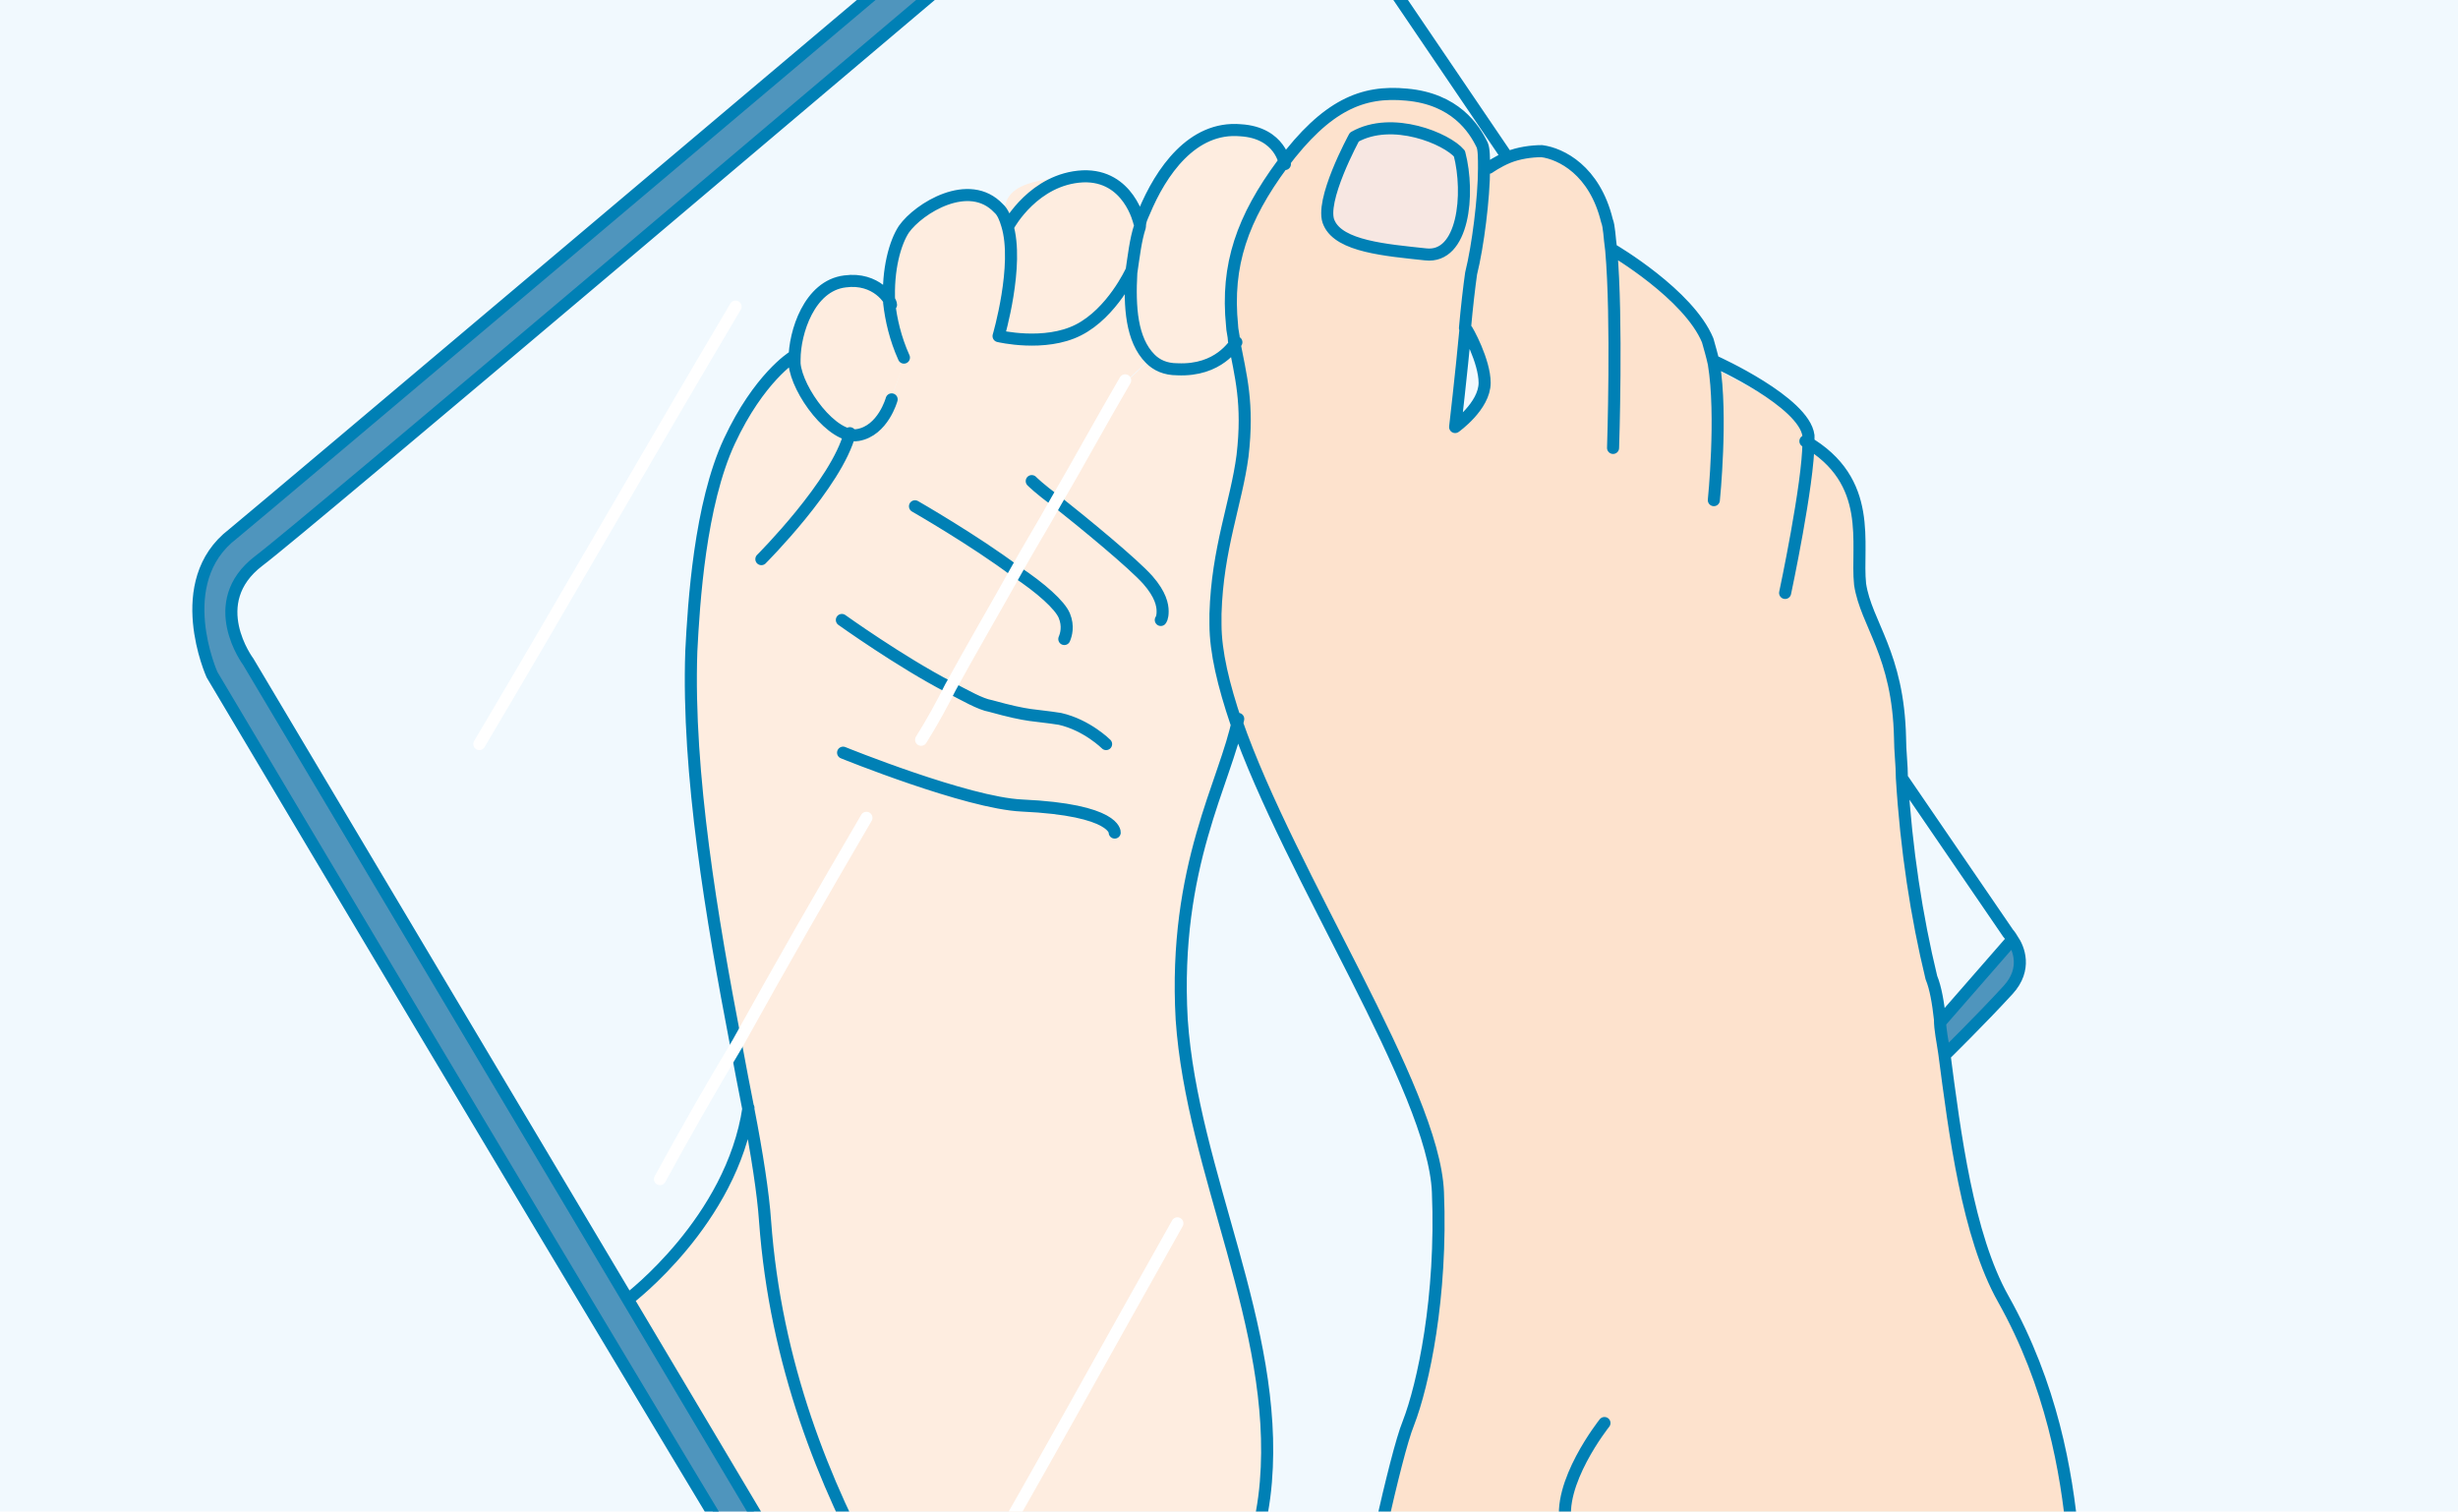 <svg enable-background="new 85 40.7 400 246" height="246" viewBox="85 40.7 400 246" width="400" xmlns="http://www.w3.org/2000/svg" xmlns:xlink="http://www.w3.org/1999/xlink"><clipPath id="a"><path d="m85 40.7h400v246.4h-400z"/></clipPath><clipPath id="b"><path d="m85 40.7h400v246.4h-400z"/></clipPath><clipPath id="c"><path d="m85 40.7h400v246.4h-400z"/></clipPath><clipPath id="d"><path d="m85 40.7h400v246.4h-400z"/></clipPath><clipPath id="e"><path d="m85 40.7h400v246.4h-400z"/></clipPath><clipPath id="f"><path d="m85 40.7h400v246.4h-400z"/></clipPath><clipPath id="g"><path d="m85 40.7h400v246.4h-400z"/></clipPath><clipPath id="h"><path d="m85 40.7h400v246.4h-400z"/></clipPath><clipPath id="i"><path d="m85 40.7h400v246.4h-400z"/></clipPath><clipPath id="j"><path d="m85 40.7h400v246.4h-400z"/></clipPath><clipPath id="k"><path d="m85 40.7h400v246.4h-400z"/></clipPath><clipPath id="l"><path d="m85 40.7h400v246.4h-400z"/></clipPath><clipPath id="m"><path d="m85 40.7h400v246.4h-400z"/></clipPath><clipPath id="n"><path d="m85 40.7h400v246.4h-400z"/></clipPath><clipPath id="o"><path d="m85 40.7h400v246.4h-400z"/></clipPath><clipPath id="p"><path d="m85 40.7h400v246.4h-400z"/></clipPath><path d="m85 40.7h400v246.4h-400z" fill="#f1f9fe"/><path clip-path="url(#a)" d="m316.7 82.4c6.2.3 7.5-9.9 5.8-16.4-2-2.4-10.9-6.2-17.1-2.7 0 0-5.8 10.6-4.1 14 1.3 3.8 9.2 4.8 15.4 5.1m6.8 11.7c-.7 7.5-1.7 16.1-1.7 16.1s4.8-3.4 4.8-7.2c0-3.5-2.8-8.3-3.1-8.9m-37.6 2c0-.7-.3-1.7-.3-2.4-1-9.9 1.7-17.4 8.2-26.3 7.2-9.6 13-12 20.2-11.3 7.9.7 11 5.5 12.3 8.2.3.7.3 2.1.3 3.8h.3s1.4-.7 3.1-1.7c1.7-.7 3.8-1.4 5.5-1 3.1.3 8.6 3.1 10.6 11.3.3 1.4.7 2.7.7 4.8h.3s12.3 6.8 15.4 14.7c.3 1 .7 2.4 1 3.8s14.4 6.2 15.1 12v1c11.3 6.5 8.2 17.1 8.9 23.3.7 6.5 5.8 11.3 6.2 25 0 2.1 0 4.4.3 6.5.7 11.3 2.1 22.2 4.8 32.2.3 2.1 1 4.4 1.4 6.8.3 1.7.7 3.4.7 5.5 1.7 13 3.8 29.8 9.6 40 7.9 14 10.3 28.1 11.3 38.7s18.5 42.1 25 50c4.1 5.1 14.4 24 21.6 37.3h-116.8c-.3-8.6-.7-18.5-1-28.4-7.9-9.6-13.3-8.2-23.6-11.3s-16.1-13.3-19.2-24c-1.4-4.4-.7-11.6.3-19.2.3-2.1.7-3.8 1-5.8 1.7-7.5 3.4-14.4 4.4-17.1 2.4-6.2 5.5-20.5 4.8-37.3s-24-51.3-32.9-76.6c-2-6.2-3.4-11.6-3.4-16.1 0-.7 0-1 0-1.7.3-10.6 3.4-18.1 4.4-25.7 2.2-8.4.5-13.2-.5-19" fill="#fde2cd"/><path clip-path="url(#b)" d="m412.5 193.6c1 1.4 2.4 4.8-.7 8.2-4.4 4.8-10.3 10.6-10.3 10.6-.3-2.1-.7-3.8-.7-5.5 0-.3 11.3-13.3 11.7-13.3z" fill="#4f95bd"/><path clip-path="url(#c)" d="m412.5 193.6s-11.6 13-11.6 13.3c-.3-2.7-.7-5.1-1.4-6.8-2.4-9.9-4.1-20.9-4.8-32.2l17.1 25c-.4-.3 0 0 .7.7" fill="#f1f9fe"/><path clip-path="url(#d)" d="m204.8 210.4c.7 3.8 1.4 7.5 2.1 11-3.1 18.5-19.5 30.8-19.5 30.8l-61.6-104s-7.2-9.6 1.7-16.4c7.2-5.5 99.6-83.8 134.1-112.9h36.6l32.5 47.6c-1.7.7-3.1 1.7-3.1 1.7h-.3c0-1.7 0-3.1-.3-3.8-1.4-2.7-4.5-7.5-12.3-8.2-6.8-.7-13 1.4-20.2 11.3 0 0-.7-5.1-7.2-5.5-7.5-.7-13 6.8-15.7 13.3-.3.7-.7 1.4-.7 2.4s-1.4-8.2-9.2-7.5c-7.5.3-12 7.9-12 7.9-.3-1-.7-2.1-1.4-2.7-4.8-5.1-13 0-15.4 3.4-1.4 2.1-2.7 6.5-2.4 12-.3-.3-2.4-4.1-7.5-3.8-5.8.7-8.6 8.2-8.2 12.7s-5.5 3.4-10.3 13.7-5.8 26.3-6.2 34.2c-1.1 19.3 3 43.3 6.5 62.8" fill="#f1f9fe"/><path clip-path="url(#e)" d="m322.5 66c1.7 6.5.3 16.8-5.8 16.4-6.2-.3-14-1-15.7-4.8-1.4-3.4 4.1-14 4.1-14 6.4-3.8 15.3 0 17.4 2.4" fill="#f7e7e2"/><path clip-path="url(#f)" d="m319.1 235c.7 16.8-2.4 31.5-4.8 37.3-1 2.7-3.1 9.6-4.5 17.1l-30.1 27.7-4.4-4.8c7.9-6.8 14-17.5 15.1-30.5 2-25-12-50-13.7-74.9-1.4-25 7.2-38.7 9.2-48.6 9.2 25.4 32.5 60 33.2 76.7" fill="#f1f9fe"/><path clip-path="url(#g)" d="m279.7 317.5 30.1-27.7c-.3 2.1-.7 3.8-1 5.8s-38.3 37-52.7 49.3c-4.1 3.4-15.1 5.8-20.9-2.4-8.2-11.3-115.7-192.3-115.7-192.3s-6.8-15.1 3.4-22.9c7.5-5.8 89.3-74.9 128.7-108.5h9.9c-34.5 29.1-126.9 107.4-134.1 112.9-8.9 6.8-1.7 16.4-1.7 16.4l61.6 104 34.9 59.2 16.4 27.7c7.9 8.6 18.5-.7 18.5-.7z" fill="#4f95bd"/><g fill="#feede0"><path clip-path="url(#h)" d="m286.9 61.9c6.5.7 7.2 5.5 7.2 5.5-6.5 8.9-9.6 16.4-8.2 26.3 0 1 .3 1.7.3 2.4-.3.3-2.7 4.8-9.6 4.4-1.7 0-3.4-.7-4.4-1.7-3.1-2.7-3.8-8.6-3.1-14 .3-2.7.7-5.5 1.4-7.5.3-1 .7-1.7.7-2.4 2.7-6.2 7.8-13.7 15.7-13"/><path clip-path="url(#i)" d="m230.1 89.9c-.3-5.5.7-9.9 2.4-12 2.4-3.1 10.6-8.6 15.4-3.4.7.7 1 1.7 1.4 2.7 2.1 6.5-1.4 18.1-1.4 18.1s7.5 1.7 13-1 8.6-9.6 8.6-9.6c-.3 5.1 0 10.9 3.1 14l-4.1 3.8c-3.8 6.5-7.5 13.3-11.3 19.8 4.8 3.8 12.7 10.3 15.1 13 1.7 2.4 2.4 4.1 2.4 4.8h8.6v1.7c0 4.4 1.4 10.3 3.4 16.1-1.7 10.3-10.6 24-9.2 48.6 1.4 25 15.7 50 13.7 74.9-1 13.3-7.5 23.6-15.1 30.5-6.2 5.1-13 8.6-18.5 8.9-10.6 1-17.5-4.8-24-14.7-1.7-2.7-3.4-5.5-5.1-8.6-8.6-16.1-16.4-35.6-18.5-58.9-.3-4.8-1.4-11-2.7-18.1-.7-3.4-1.4-7.2-2.1-11-3.4-19.5-7.9-43.5-7.2-63.3.3-7.9 1.4-24.3 6.2-34.2 4.8-10.3 10.3-13.7 10.3-13.7v.7c.3 4.4 6.5 12.3 10.3 11.6 4.1-.7 5.5-5.8 5.5-5.8l2.4-6.8c-1.6-2.2-2.3-5-2.6-8.1"/><path clip-path="url(#j)" d="m285.9 96.1c1 5.8 2.4 10.3 1.4 18.8-1 7.5-4.1 15.1-4.4 25.7h-8.6c0-1-.3-2.7-2.4-4.8-2.4-2.7-10.3-9.2-15.1-13 3.8-6.5 7.5-13.3 11.3-19.8l4.1-3.8c1 1 2.4 1.7 4.4 1.7 6.5 0 9.3-4.1 9.3-4.8"/><path clip-path="url(#k)" d="m270.5 77.3c-.7 2.1-1 4.8-1.4 7.5 0 0-3.1 6.8-8.6 9.6s-13 1-13 1 3.4-11.6 1.4-18.1 4.1-7.5 12-7.9c7.9 0 9.6 7.9 9.6 7.9"/><path clip-path="url(#l)" d="m233.2 306.9c-7.2 0-10.6 4.4-10.6 4.4l-34.9-59.2s16.4-12.7 19.5-30.8c1.4 7.2 2.4 13.7 2.7 18.1 1.7 23.3 9.6 42.8 18.5 58.9 1.3 3.1 3.1 6.2 4.8 8.6"/><path clip-path="url(#m)" d="m232.5 98.8-2.4 6.5s-1.4 5.1-5.5 5.8-9.9-7.2-10.3-11.6c0-.3 0-.3 0-.7 0-4.4 2.4-12 8.2-12.7 5.1-.7 7.5 3.1 7.5 3.8.4 3.1 1.1 5.9 2.5 8.9"/></g><path clip-path="url(#n)" d="m297.8 18.8h286.1v359.3h-115-117-351.4v-359.3h251.1 9.6z" fill="none" stroke="#000" stroke-miterlimit="10" stroke-width=".982"/><path d="m222.2 311.3s3.4-4.4 10.6-4.4m-45.5-54.8s16.8-12.7 19.5-31.1m194-14 11.6-13.3m-17.7-26.1 17.1 25s.3.3.7 1c1 1.4 2.4 4.8-.7 8.2-4.4 4.8-10.3 10.6-10.3 10.6m-71.2-146.1-32.5-47.9-10.2-15m21.2 292.2s-38.3 37-52.7 49.6c-4.1 3.4-15.1 5.8-20.9-2.4-8.2-11.3-115.7-192.3-115.7-192.3s-6.8-15.1 3.4-22.9c7.5-6.2 89.3-75.3 129-108.8 12.8-11 21.3-17.8 21.3-17.8m1 6.8s-4.8 4.1-12.7 11c-34.5 29.1-127.2 107.8-134.4 113.2-8.9 6.8-1.7 16.4-1.7 16.4l61.9 104 35.2 59.2 16.4 27.7c7.9 8.6 18.5-.7 18.5-.7l22.6-20.9 30.1-27.7m12.4-224.3c-2-2.4-10.9-6.2-17.1-2.7 0 0-5.8 10.6-4.1 14 1.7 3.8 9.2 4.4 15.7 5.1 6.2.7 7.2-9.9 5.5-16.4zm-48.6 75.9s.3-.3.3-1.4c0-1-.3-2.7-2.4-5.1-2.4-2.7-10.3-9.2-15.1-13-2.4-1.7-3.8-3.1-3.8-3.1m-19 4.1s9.6 5.5 16.4 10.6c4.1 2.7 7.2 5.5 7.9 7.2s.3 3.1 0 3.8m6.8 17.1s-3.1-3.1-7.5-4.1c-4.4-.7-4.8-.3-11.3-2.1-1.7-.3-4.1-1.7-6.8-3.1-7.9-4.1-17.4-10.9-17.4-10.9m.2 21.6s20.2 8.2 29.1 8.6c15.4.7 15.1 4.4 15.1 4.4m-52.4-77.4s-5.5 3.4-10.3 13.7-5.8 26.3-6.2 34.2c-.7 19.8 3.4 43.8 7.2 63.6.7 3.8 1.4 7.5 2.1 11 1.4 7.2 2.4 13.7 2.7 18.1 1.7 23.3 9.6 42.8 18.5 58.9 1.7 3.1 3.4 6.2 5.1 8.6 6.5 9.9 13.3 15.4 24 14.7 5.8-.3 12.7-3.8 18.8-8.9 7.9-6.8 14-17.4 15.1-30.8 2.1-25.3-12-50.3-13.7-75.3-1.4-25 7.2-38.7 9.2-48.9m-77.6-26s12.3-12.3 14.4-20.5m6.8-5.5s-1.4 5.1-5.5 5.8-9.9-7.2-10.3-11.6c0-.3 0-.3 0-.7 0-4.4 2.4-12 8.2-12.7 5.1-.7 7.5 3.1 7.5 3.8m19.2-13s4.1-7.5 12-7.9c7.5-.3 9.2 7.5 9.2 7.5m-1.3 7.9s-3.1 6.8-8.6 9.6-13 1-13 1 3.4-11.6 1.4-18.1c-.3-1-.7-2.1-1.4-2.7-4.8-5.1-13 0-15.4 3.4-1.4 2.1-2.7 6.5-2.4 12 .3 2.7 1 5.8 2.4 8.9m62-31.5s-.7-5.1-7.2-5.5c-7.9-.7-13 6.8-15.7 13.3-.3.7-.7 1.4-.7 2.4-.7 2.1-1 4.8-1.4 7.5-.3 5.5 0 10.9 3.1 14 1 1 2.4 1.7 4.4 1.7 6.8.3 9.2-4.1 9.6-4.4m59.9 175.9s-7.9 9.9-6.2 16.8c1.4 6.8 8.2 8.9 9.6 13.7.7 2.4 1 24.3 1.7 46.9.3 9.9.7 19.8 1 28.4.3 9.2 1 17.1 1.7 21.2m-2.7-49.6c-7.9-9.6-13.7-8.2-23.6-11.3-10.3-3.1-16.4-13.3-19.2-24-1.4-4.4-.7-11.6.3-19.2.3-2.1.7-3.8 1-5.8 1.7-7.5 3.4-14.4 4.5-17.1 2.4-6.2 5.5-20.5 4.8-37.6-.7-16.8-24-51.3-32.8-76.6m0 .3c-2.1-6.2-3.4-11.6-3.4-16.1 0-.7 0-1 0-1.7.3-10.6 3.4-18.1 4.4-25.7 1-8.6-.3-13-1.4-18.8 0-.7-.3-1.7-.3-2.4-1-9.9 1.7-17.5 8.2-26.3 7.2-9.6 13-12 20.2-11.3 7.9.7 11 5.5 12.3 8.2.3.7.3 2.1.3 3.8 0 4.8-1 12.7-2.1 17.1-.3 2.1-.7 5.5-1 8.9m.1 0c-.7 7.5-1.7 16.1-1.7 16.1s4.8-3.4 4.8-7.2c0-3.5-2.8-8.6-3.1-8.9zm24 19.5s.7-20.9-.3-32.2c-.3-2.1-.3-3.8-.7-4.8-2-8.2-7.5-10.9-10.6-11.3-1.7 0-3.8.3-5.5 1s-3.1 1.7-3.1 1.7m36.6 54.1s1.4-13.7 0-22.2c-.3-1.4-.7-2.7-1-3.8-3.1-7.5-15.4-14.7-15.4-14.7m28 55.8s3.8-17.8 3.8-24.6c0-.3 0-.7 0-1-.7-5.5-15.1-12-15.1-12m111.9 291.8s-3.1-5.5-7.2-13.3c-7.2-13-17.4-32.2-21.6-37.3-6.5-7.9-24-39.3-25-50-1-10.6-3.4-24.6-11.3-38.7-5.8-10.3-7.9-27-9.6-40-.3-2.1-.7-3.8-.7-5.5-.3-2.7-.7-5.1-1.4-6.8-2.4-9.9-4.1-20.9-4.8-32.5 0-2.1-.3-4.4-.3-6.5-.3-13.7-5.5-18.5-6.5-25-.7-6.5 2.4-16.8-8.9-23.3" style="fill:none;stroke:#0080b5;stroke-width:1.964;stroke-linecap:round;stroke-linejoin:round;stroke-miterlimit:10;clip-path:url(#o)"/><path d="m163 161.8c14-23.6 27.7-47.6 41.7-71.2m38.7 208.1c11.3-19.5 22.2-39.4 33.2-58.9m-84.2-7.2c4.1-7.5 8.2-14.7 12.7-22.2 6.8-12.3 13.7-24.3 20.9-36.6m8.9-12.7c1.7-2.7 3.4-5.8 4.8-8.6 3.4-6.2 7.2-12.7 10.6-18.8 2.1-3.8 4.4-7.5 6.5-11.3 3.8-6.5 7.5-13.3 11.3-19.8" style="fill:none;stroke:#fff;stroke-width:1.964;stroke-linecap:round;stroke-miterlimit:10;clip-path:url(#p)"/></svg>